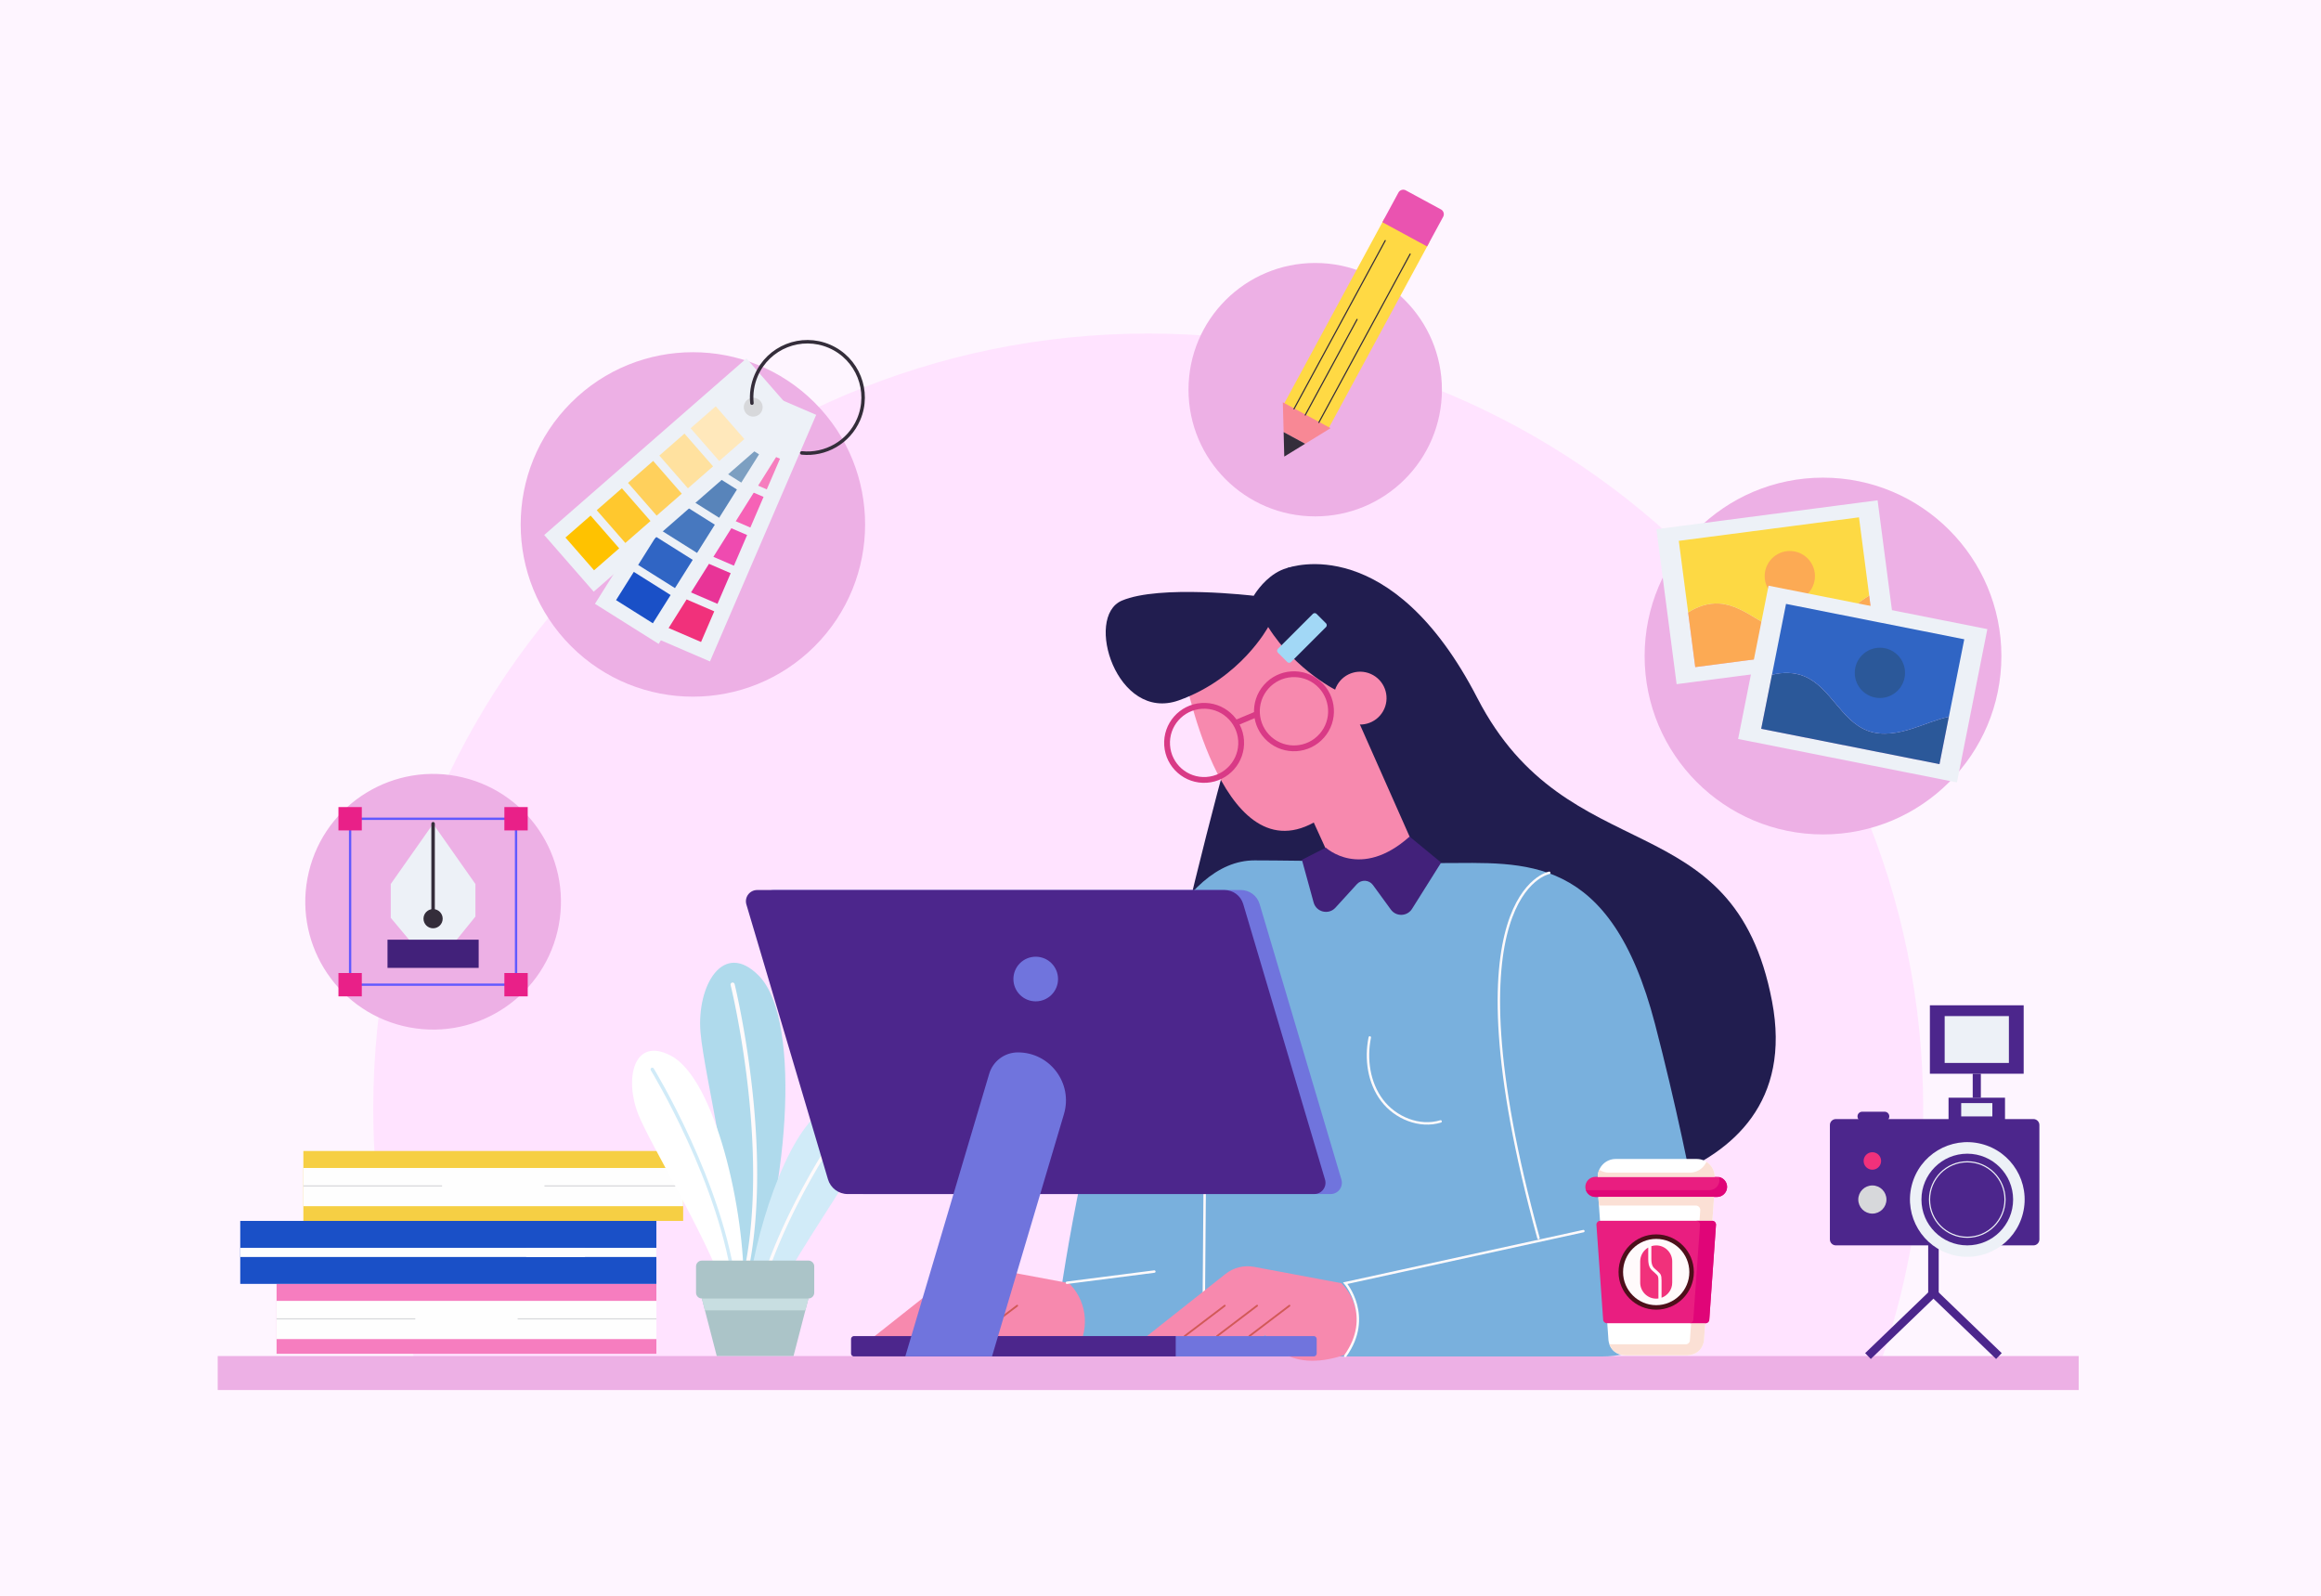 <svg version="1.1" id="Layer_1" xmlns="http://www.w3.org/2000/svg" x="0" y="0" viewBox="0 0 2000 1375" style="enable-background:new 0 0 2000 1375" xml:space="preserve"><style>.st2{fill:#edb0e5}.st3{fill:none;stroke:#4c268c;stroke-width:7;stroke-miterlimit:10}.st4{fill:#4c268c}.st5{fill:#edf1f7}.st7{fill:#d7d8db}.st8{fill:#f1317b}.st9{fill:#fcaa54}.st11{fill:#2b5899}.st12{fill:#3065c4}.st14{fill:#fefefe}.st15{fill:none;stroke:#d7d8db;stroke-miterlimit:10}.st17{fill:#1a50c7}.st21{fill:#342d3a}.st22{fill:none;stroke:#342d3a;stroke-linecap:round;stroke-linejoin:round;stroke-miterlimit:10}.st24,.st25,.st26,.st27{fill-rule:evenodd;clip-rule:evenodd;fill:#fffafb}.st25,.st26,.st27{fill:#fff}.st26,.st27{fill:#d1ebf8}.st27{fill:#abc4c8}.st29{fill:#211d4f}.st31{fill:none;stroke:#fffafb;stroke-width:2.09;stroke-linecap:round;stroke-miterlimit:10}.st32{fill:#f789ae}.st33{fill:none;stroke:#d15957;stroke-width:1.567;stroke-linecap:round;stroke-miterlimit:10}.st34{fill:#7074dd}.st35{fill:none;stroke:#d93a86;stroke-width:5;stroke-miterlimit:10}.st36{fill:#42217a}.st38,.st41,.st42{fill-rule:evenodd;clip-rule:evenodd;fill:#e91e80}.st41,.st42{fill:#e00578}.st42{fill:#fbe0d5}.st55{fill:none;stroke:#342d3a;stroke-width:3;stroke-linecap:round;stroke-linejoin:round;stroke-miterlimit:10}.st57{fill:#e92088}</style><path style="fill:#fef5ff" d="M-16.17-14.51h2032.35v1404.02H-16.17z"/><path d="M1657.21 955.19c0 74.07-12.06 145.34-34.36 211.93-3.43 10.28-7.09 20.51-11.05 30.59H367.03c-3.96-10.08-7.62-20.31-11.05-30.59-22.29-66.59-34.36-137.86-34.36-211.93 0-368.81 298.98-667.79 667.79-667.79s667.8 298.98 667.8 667.79z" style="fill:#ffe3ff"/><path class="st2" d="M187.6 1168.45h1603.62v29.26H187.6z"/><path class="st3" d="M1667.08 1066.1v47.05l-57.45 55.3"/><path class="st3" d="M1665.02 1066.1v47.05l57.45 55.3"/><path class="st4" d="M1752.21 1073.08h-170.26c-2.83 0-5.13-2.3-5.13-5.13v-98.57c0-2.83 2.3-5.13 5.13-5.13h170.26c2.83 0 5.13 2.3 5.13 5.13v98.57c0 2.83-2.29 5.13-5.13 5.13z"/><circle transform="rotate(-75.972 1695.184 1033.548)" class="st5" cx="1695.2" cy="1033.58" r="49.41"/><circle class="st4" cx="1695.2" cy="1033.58" r="39.5"/><path d="M1662.69 1033.58c0-17.96 14.56-32.51 32.51-32.51 17.96 0 32.51 14.56 32.51 32.51 0 17.96-14.56 32.51-32.51 32.51-17.96.01-32.51-14.55-32.51-32.51z" style="fill:none;stroke:#edf1f7;stroke-miterlimit:10"/><path class="st7" d="M1601.28 1033.58c0-6.7 5.43-12.13 12.13-12.13 6.7 0 12.13 5.43 12.13 12.13 0 6.7-5.43 12.13-12.13 12.13-6.69 0-12.13-5.43-12.13-12.13z"/><path class="st8" d="M1605.9 1000.35a7.51 7.51 0 0 1 7.52-7.51c4.15 0 7.51 3.36 7.51 7.51s-3.36 7.51-7.51 7.51c-4.16.01-7.52-3.36-7.52-7.51z"/><path class="st4" d="M1679.06 945.84h48.65v20.77h-48.65z"/><path class="st5" d="M1689.96 950.49h26.85v11.46h-26.85z"/><path class="st4" d="M1662.98 866.22h80.82v58.96h-80.82z"/><path class="st5" d="M1675.72 875.52h55.34v40.37h-55.34z"/><path class="st3" d="M1703.39 925.18v20.66"/><path class="st4" d="M1623.96 966.01h-19.31c-2.24 0-4.05-1.81-4.05-4.05 0-2.24 1.81-4.05 4.05-4.05h19.31c2.24 0 4.05 1.81 4.05 4.05 0 2.23-1.81 4.05-4.05 4.05z"/><g><circle class="st2" cx="1570.88" cy="565.28" r="153.71"/><path class="st5" d="m1617.92 431.08-190.59 24.89 17.41 133.53 190.63-24.89-17.45-133.53zm-157.13 143.74-6.12-47.05c8.1-5.18 17.41-8.34 26.95-7.67 24.07 1.64 42.18 26.02 66.3 26.95.31.04.66.04.97.04 13.05.19 25.24-6.62 35.72-14.45 8.69-6.47 16.87-13.83 26.06-19.4l5.41 41.29-155.29 20.29z"/><path class="st9" d="m1616.09 554.52-155.3 20.29-6.12-47.05c8.1-5.18 17.41-8.34 26.95-7.67 24.07 1.64 42.18 26.02 66.3 26.95.31.04.66.04.97.04 13.05.19 25.24-6.62 35.72-14.45 8.69-6.47 16.87-13.83 26.06-19.4l5.42 41.29z"/><path d="M1610.68 513.23c-9.19 5.57-17.37 12.93-26.06 19.4-10.48 7.83-22.67 14.65-35.72 14.45-.31 0-.66 0-.97-.04-24.11-.93-42.22-25.32-66.3-26.95-9.54-.66-18.85 2.49-26.95 7.67l-8.06-61.74 155.26-20.25 8.8 67.46z" style="fill:#fdd944"/><circle class="st9" cx="1542.28" cy="496.43" r="21.66"/><g><path class="st5" d="m1712.49 542.07-188.53-37.41-26.23 132.08 188.57 37.42 26.19-132.09zm-194.86 85.9 9.26-46.54c9.33-2.32 19.16-2.33 27.99 1.36 22.28 9.25 31.64 38.15 54.18 46.75.28.14.61.25.91.35 12.3 4.36 26.03 1.8 38.46-2.26 10.3-3.35 20.4-7.7 30.9-10.04l-8.08 40.85-153.62-30.47z"/><path class="st11" d="m1671.25 658.43-153.63-30.47 9.26-46.54c9.33-2.32 19.16-2.33 27.99 1.36 22.28 9.25 31.64 38.15 54.18 46.75.28.14.61.25.91.35 12.3 4.36 26.03 1.8 38.46-2.26 10.3-3.35 20.4-7.7 30.9-10.04l-8.07 40.85z"/><path class="st12" d="M1679.34 617.58c-10.49 2.34-20.6 6.69-30.9 10.04-12.43 4.06-26.16 6.62-38.46 2.26-.3-.1-.63-.21-.91-.35-22.54-8.6-31.9-37.5-54.18-46.75-8.83-3.68-18.66-3.67-27.99-1.36l12.12-61.07 153.58 30.49-13.26 66.74z"/><circle class="st11" cx="1619.91" cy="579.77" r="21.66"/></g></g><g><circle transform="rotate(-76.526 373.222 776.968)" class="st2" cx="373.19" cy="776.97" r="110.14"/></g><g><path style="fill:#f67dbf" d="M238.33 1106.26H565.6v60.25H238.33z"/><path class="st14" d="M238.33 1120.9H565.6v32.92H238.33z"/><path class="st15" d="M238.33 1136.39h119.52M446.07 1136.39h119.52"/><path style="fill:#f6cf44" d="M261.41 991.76h327.27v60.25H261.41z"/><path class="st14" d="M261.41 1006.39h327.27v32.92H261.41z"/><path class="st15" d="M261.41 1021.88h119.52M469.15 1021.88h119.52"/><path class="st17" d="M207.02 1052.01h358.57v54.25H207.02z"/><path class="st14" d="M453.42 1075.19h112.17v7.9H453.42z"/><path class="st14" d="M207.02 1075.19h297.05v7.9H207.02z"/></g><g><circle class="st2" cx="1133.31" cy="335.77" r="109.18"/><path transform="rotate(28.454 1168.633 279.256)" style="fill:#ffd944" d="M1146.67 187.25h43.83v183.83h-43.83z"/><path d="m1229.72 212.36-38.53-20.89 13.84-25.54a4.698 4.698 0 0 1 6.37-1.89l30.27 16.41a4.698 4.698 0 0 1 1.89 6.37l-13.84 25.54z" style="fill:#ea53b0"/><path style="fill:#f88895" d="m1146.54 368.93-19.9 12.24-1.98 1.21-18.54-10.05-.07-2.32-.65-23.38z"/><path class="st21" d="m1124.64 382.37-17.99 11.05-.55-21.1z"/><path class="st22" d="m1169.39 275.22-44.66 82.4M1215.11 218.92l-78.63 145.07M1193.66 207.29l-78.63 145.07"/></g><g><path d="M653.93 840.8c-30.7-31.26-53.54 8.45-50.35 48.31 3.02 37.79 35.6 167.45 29.56 222.01h12.47c30.51-69.96 47.62-230.3 8.32-270.32z" style="fill-rule:evenodd;clip-rule:evenodd;fill:#afdaec"/><path class="st24" d="M641.03 1111.12c29.7-110.25-7.9-262.65-8.02-263.18a1.76 1.76 0 0 0-2.13-1.29 1.76 1.76 0 0 0-1.3 2.13c.12.52 37.77 153.09 7.84 262.35h3.61z"/><path class="st25" d="M578.19 909.69c-32.35-17.14-40.51 20.26-27.9 51.2 10.45 25.64 56.63 101.49 74.09 150.22h16.44c1.4-67.34-24.45-181.19-62.63-201.42z"/><path class="st26" d="M634.81 1111.12c-10.7-91.09-71.27-190.09-71.49-190.45-.42-.7-1.33-.92-2.03-.5-.7.43-.92 1.33-.49 2.03.21.36 60.4 98.72 71.09 188.92h2.92z"/><g><path class="st26" d="M714.92 952.92c31.35-13.7 36.33 21.73 22.4 49.67-9.43 18.91-43.39 67.33-66.26 108.52h-26.11c8.93-62.3 37.56-144.03 69.97-158.19z"/><path class="st24" d="M654.27 1111.12c22.26-75.49 73.53-146.63 73.74-146.92a1.376 1.376 0 1 1 2.24 1.6c-.2.29-50.93 70.68-73.14 145.32h-2.84z"/></g><g><path class="st27" d="M604.77 1086.19h91.87c2.75 0 4.99 2.24 4.99 4.99v22.69c0 2.75-2.24 4.99-4.99 4.99h-91.87c-2.75 0-5-2.24-5-4.99v-22.69c0-2.74 2.25-4.99 5-4.99z"/><path class="st27" d="M620.53 1104.65h60.36l15.75 14.21-12.87 49.59h-66.13l-12.87-49.59z"/><path style="fill-rule:evenodd;clip-rule:evenodd;fill:#c8dee1" d="m696.64 1118.86-2.65 10.2h-86.57l-2.65-10.2z"/></g></g><g><path class="st29" d="M1109.45 489.38c2.53-.77 89.36-31.72 163.61 112.16 78.12 151.37 220.93 87.91 253.91 261.27s-201.26 172.35-201.26 172.35-362.68 4.61-306.21-233.82c56.46-238.42 89.95-311.96 89.95-311.96z"/><path d="M1241.83 743.67c71.85 0 145.68-9.57 184.3 138.72 17.43 66.93 30.87 131.79 40.37 182.82 10.03 53.87-31.28 103.61-86.08 103.61H906.59s46.19-427.47 174.48-427.47c36.94-.01 160.76 2.32 160.76 2.32z" style="fill:#79b0dd"/><path class="st31" d="m1037.37 1113.81.74-93.3"/><path class="st32" d="m1157.09 1107.03-1.28-1.38-75.15-14.07c-8.69-1.63-17.67.59-24.6 6.08l-70.32 55.64c-1.36 1.08-1.03 3.24.6 3.85l22.96 8.71h48.2c1.19 0 2.38.04 3.55.1l29.4-15.46s15.95 35.16 69.29 16.57c13.94-17.96 12.82-43.38-2.65-60.04z"/><path class="st33" d="m1020.85 1151.25 34.51-26.21M1048.72 1151.25l34.52-26.21M1076.6 1151.25l34.51-26.21"/><path class="st32" d="m751.73 1157.15 22.96 8.71h51.95l29.2-15.36s4.03 8.88 14.81 15.36h55.38c12.98-17.88 11.58-42.54-3.54-58.83-.83-.9-1.93-1.5-3.13-1.73l-73.3-13.72c-8.69-1.63-17.67.59-24.6 6.08l-70.32 55.64c-1.37 1.08-1.04 3.24.59 3.85z"/><path class="st33" d="m786.24 1151.25 34.52-26.21M814.12 1151.25l34.51-26.21M841.99 1151.25l34.52-26.21"/><path class="st34" d="M1146.59 1028.86H744.58c-7.84 0-14.76-5.16-16.99-12.68l-70.31-236.82c-1.85-6.22 2.81-12.47 9.3-12.47h402.66c7.46 0 14.04 4.91 16.16 12.06l70.49 237.43c1.85 6.23-2.81 12.48-9.3 12.48z"/><path class="st4" d="M1132.47 1028.86H730.46c-7.84 0-14.76-5.16-16.99-12.68l-70.31-236.82c-1.85-6.22 2.81-12.47 9.3-12.47h402.66c7.46 0 14.04 4.91 16.16 12.06l70.49 237.43c1.85 6.23-2.81 12.48-9.3 12.48z"/><path class="st34" d="M1131.99 1151.25H854.82v17.52h277.17a2.59 2.59 0 0 0 2.59-2.59v-12.34a2.59 2.59 0 0 0-2.59-2.59z"/><path class="st4" d="M1013.12 1151.25H735.95a2.59 2.59 0 0 0-2.59 2.59v12.34a2.59 2.59 0 0 0 2.59 2.59h277.17v-17.52z"/><path class="st34" d="m852.38 925.27-72.29 243.49h74.73l61.98-208.78c7.88-26.54-12-53.18-39.68-53.18-11.43 0-21.49 7.51-24.74 18.47zM911.71 843.58c0 10.62-8.61 19.23-19.23 19.23s-19.23-8.61-19.23-19.23c0-10.62 8.61-19.23 19.23-19.23s19.23 8.61 19.23 19.23z"/><path class="st32" d="M1019.5 575.85s31.58 177.38 112.58 132.9l21.29 46.66h76.59l-99.22-223.8c.01 0-128.93-19.1-111.24 44.24z"/><path class="st29" d="M1153.58 595.89s-36.4-17.03-60.81-55.62c0 0-23.63 44.21-77.05 63.22-53.42 19.01-81.66-72.05-49.04-85.95 32.62-13.9 113.66-4.18 113.66-4.18s27.79-48.44 66.79-10.41 26.3 94.74 26.3 94.74l-19.85-1.8z"/><circle transform="rotate(-60.323 1172.022 601.567)" class="st32" cx="1172.04" cy="601.55" r="22.77"/><g><path class="st35" d="M1069.45 638.05c1.13 17.6-12.22 32.79-29.82 33.92-17.6 1.13-32.79-12.22-33.92-29.82-1.13-17.6 12.22-32.79 29.82-33.92 17.6-1.13 32.79 12.22 33.92 29.82z"/><circle transform="rotate(-48.677 1115.002 612.883)" class="st35" cx="1115.01" cy="612.88" r="31.94"/><path class="st35" d="m1065.59 622.61 16.23-6.82"/></g><path class="st36" d="M1142.44 730.34s30.01 28.24 72.2-9.5l27.19 22.38-25.08 39.9c-4.15 6.6-13.66 6.93-18.25.63l-15.43-21.16c-3.33-4.57-10.02-4.93-13.83-.76l-18.5 20.28c-5.85 6.42-16.49 3.87-18.79-4.51l-10.09-36.72 20.58-10.54z"/><path class="st31" d="M1334.99 752.05s-91.19 16.59-9.28 314.75M1364.4 1060.79l-205.21 44.87s24.49 28.6 0 62.71M1180.34 893.89c-3.77 18.63-.85 39.14 10.63 54.29 11.48 15.14 32.23 23.63 50.41 18.08M994.7 1095.63l-75.35 9.67"/><path d="m1142.55 540.38-30 30c-.93.93-2.43.93-3.35 0l-7.99-7.99c-.93-.93-.93-2.43 0-3.36l30-30a2.36 2.36 0 0 1 3.35 0l7.99 7.99c.92.93.92 2.43 0 3.36z" style="fill:#a2d8f6"/></g><g><path class="st25" d="M1404.08 1007.43c-2.48 3.05-27.3 16.8-27.3 16.8l9.18 129.84s.25 13.74 15.88 13.74h50.61c15.63 0 15.88-13.74 15.88-13.74l9.18-129.84s-24.81-13.74-27.29-16.8h-46.14z"/><path class="st38" d="M1378.98 1051.91h96.35c.96 0 1.79.36 2.44 1.06.65.7.95 1.55.89 2.51l-5.77 81.6a3.32 3.32 0 0 1-3.33 3.1h-84.81a3.34 3.34 0 0 1-3.33-3.1l-5.77-81.6c-.07-.96.24-1.81.89-2.51.65-.7 1.48-1.06 2.44-1.06z"/><path class="st25" d="M1392.21 998.63h69.89c8.49 0 15.44 6.95 15.44 15.44 0 8.49-6.95 15.44-15.44 15.44h-69.89c-8.49 0-15.44-6.95-15.44-15.44 0-8.49 6.95-15.44 15.44-15.44z"/><path class="st38" d="M1374.75 1014.02h104.8c4.76 0 8.66 3.9 8.66 8.67 0 4.76-3.9 8.66-8.66 8.66h-104.8c-4.77 0-8.67-3.9-8.67-8.66.01-4.77 3.91-8.67 8.67-8.67z"/><path d="M1427.15 1128.48c17.86 0 32.44-14.57 32.44-32.43 0-17.87-14.57-32.44-32.44-32.44-17.86 0-32.44 14.57-32.44 32.44 0 17.86 14.58 32.43 32.44 32.43z" style="fill-rule:evenodd;clip-rule:evenodd;fill:#4d0f1a"/><path class="st24" d="M1427.15 1124.6c15.73 0 28.55-12.83 28.55-28.55 0-15.73-12.82-28.55-28.55-28.55s-28.55 12.83-28.55 28.55 12.82 28.55 28.55 28.55z"/><path d="M1427.15 1073.1c7.59 0 13.8 6.21 13.8 13.8v18.3c0 5.98-3.85 11.1-9.2 13.01v-14.65c0-5.03-.79-5.77-2.73-7.57-.25-.24-.53-.5-.92-.89-.45-.45-.93-.85-1.41-1.25-1.82-1.52-3.72-3.11-3.72-8.99v-11.1c1.32-.43 2.72-.66 4.18-.66zm1.92 45.76v-15.31c0-3.87-.54-4.38-1.87-5.61-.33-.31-.68-.64-1-.95-.39-.4-.81-.75-1.23-1.1-2.29-1.92-4.68-3.91-4.68-11.04v-9.92c-4.14 2.39-6.93 6.86-6.93 11.96v18.3c0 7.59 6.21 13.8 13.8 13.8.64.01 1.28-.04 1.91-.13z" style="fill-rule:evenodd;clip-rule:evenodd;fill:#f1317b"/><path class="st41" d="M1481.59 1016.82c0 3.11-1.65 5.84-4.12 7.37a8.585 8.585 0 0 1-4.54 1.29H1368.14c-.55 0-1.09-.05-1.62-.15 1.13 3.48 4.41 6.01 8.25 6.01H1479.58c4.76 0 8.66-3.9 8.66-8.66 0-4.21-3.05-7.75-7.05-8.52.25.85.4 1.74.4 2.66z"/><path class="st42" d="M1470.39 1001.07c-2.38 5.47-7.85 9.32-14.16 9.32h-69.88c-3.05 0-5.9-.9-8.3-2.44-.81 1.87-1.27 3.92-1.28 6.07h100.77c-.03-5.42-2.87-10.21-7.15-12.95zM1461.27 1038.79c1.1 0 2.05.41 2.81 1.22.75.81 1.1 1.79 1.02 2.9l-.64 9h10.86c.08 0 .16 0 .23.01l1.45-20.57h-99.73l.52 7.44h83.48zm-4.04 101.39-1.05 14.79a3.575 3.575 0 0 1-3.57 3.33h-65.75c1.41 4.04 5.16 9.51 15.02 9.51h50.62c15.63 0 15.88-13.74 15.88-13.74l.98-13.89h-12.13z"/><path class="st41" d="m1464.88 1055.48-5.77 81.6a3.326 3.326 0 0 1-3.33 3.1H1469.55c1.76 0 3.2-1.35 3.33-3.1l5.77-81.6c.07-.96-.23-1.81-.89-2.51-.6-.65-1.35-1-2.21-1.05-.08-.01-.16-.01-.23-.01h-13.77c.96 0 1.79.36 2.44 1.06.66.7.96 1.55.89 2.51z"/></g><g><circle transform="rotate(-45.001 597.063 451.896)" class="st2" cx="597.07" cy="451.89" r="148.4"/><path class="st5" d="m690.02 388.28-78.25 181.65-59.55-25.65 91.53-212.47 59.55 25.65-13.28 30.82"/><path transform="rotate(-156.693 592.583 532.551)" class="st8" d="M573.85 518.16h37.46v28.76h-37.46z"/><path transform="rotate(-156.693 649.224 401.058)" style="fill:#f67dbe" d="M630.49 386.67h37.46v28.76h-37.46z"/><path transform="rotate(-156.693 635.063 433.931)" style="fill:#f662b6" d="M616.33 419.54h37.46v28.76h-37.46z"/><path transform="rotate(-156.693 620.902 466.805)" style="fill:#ef4bb0" d="M602.17 452.42h37.46v28.76h-37.46z"/><path transform="rotate(-156.693 606.742 499.679)" style="fill:#e83497" d="M588.01 485.29h37.46v28.76h-37.46z"/><g><path transform="scale(-1) rotate(32.16 1525.148 -2087.352)" class="st5" d="M569.29 323.97h64.84v231.35h-64.84z"/><path transform="scale(-1) rotate(32.16 1786.315 -1923.147)" class="st17" d="M535.64 500.55h37.46v28.76h-37.46z"/><path transform="scale(-1) rotate(32.16 1365.839 -2187.518)" style="fill:#7c9fc1" d="M611.85 379.35h37.46v28.76h-37.46z"/><path transform="scale(-1) rotate(32.16 1470.965 -2121.417)" style="fill:#5884ba" d="M592.8 409.65h37.46v28.76H592.8z"/><path transform="scale(-1) rotate(32.16 1576.083 -2055.324)" style="fill:#4778bf" d="M573.75 439.95h37.46v28.76h-37.46z"/><path transform="scale(-1) rotate(32.16 1681.201 -1989.232)" class="st12" d="M554.69 470.25h37.46v28.76h-37.46z"/></g><g><path transform="rotate(-131.132 577.404 409.335)" class="st5" d="M545 293.66h64.84v231.35H545z"/><path transform="rotate(-131.132 510.419 467.83)" style="fill:#ffc200" d="M491.7 453.45h37.46v28.76H491.7z"/><path transform="rotate(-131.132 618.262 373.655)" style="fill:#ffe8bb" d="M599.54 359.27H637v28.76h-37.46z"/><path transform="rotate(-131.132 591.302 397.198)" style="fill:#ffe19f" d="M572.58 382.82h37.46v28.76h-37.46z"/><path transform="rotate(-131.132 564.342 420.742)" style="fill:#ffd05c" d="M545.62 406.36h37.46v28.76h-37.46z"/><path transform="rotate(-131.132 537.381 444.285)" style="fill:#ffc82e" d="M518.66 429.9h37.46v28.76h-37.46z"/></g><path class="st7" d="M656.49 354.06a8.108 8.108 0 0 1-10.65 4.24 8.108 8.108 0 0 1-4.24-10.65 8.108 8.108 0 0 1 10.65-4.24 8.1 8.1 0 0 1 4.24 10.65z"/><path class="st55" d="M647.94 347.38c-.81-7.89.32-16.09 3.68-23.89 10.49-24.36 38.74-35.6 63.1-25.11 24.36 10.49 35.6 38.75 25.11 63.1-8.5 19.72-28.64 30.85-48.93 28.79"/></g><g><path style="fill:none;stroke:#6159ff;stroke-width:2;stroke-miterlimit:10" d="M301.7 705.48h142.98v142.98H301.7z"/><path class="st57" d="M434.62 695.42h20.12v20.12h-20.12zM291.64 695.42h20.12v20.12h-20.12zM434.62 838.4h20.12v20.12h-20.12zM291.64 838.4h20.12v20.12h-20.12z"/><path class="st5" d="M383.73 821.83h-21.08l-25.94-30.99v-29.13l36.48-51.88 36.48 51.88v28.05z"/><path class="st55" d="M373.19 709.77v81.82"/><path class="st21" d="M364.92 791.59c0-4.57 3.7-8.27 8.27-8.27 4.57 0 8.27 3.7 8.27 8.27 0 4.57-3.7 8.27-8.27 8.27-4.57 0-8.27-3.7-8.27-8.27z"/><path class="st36" d="M333.91 809.69h78.56v24.29h-78.56z"/></g></svg>